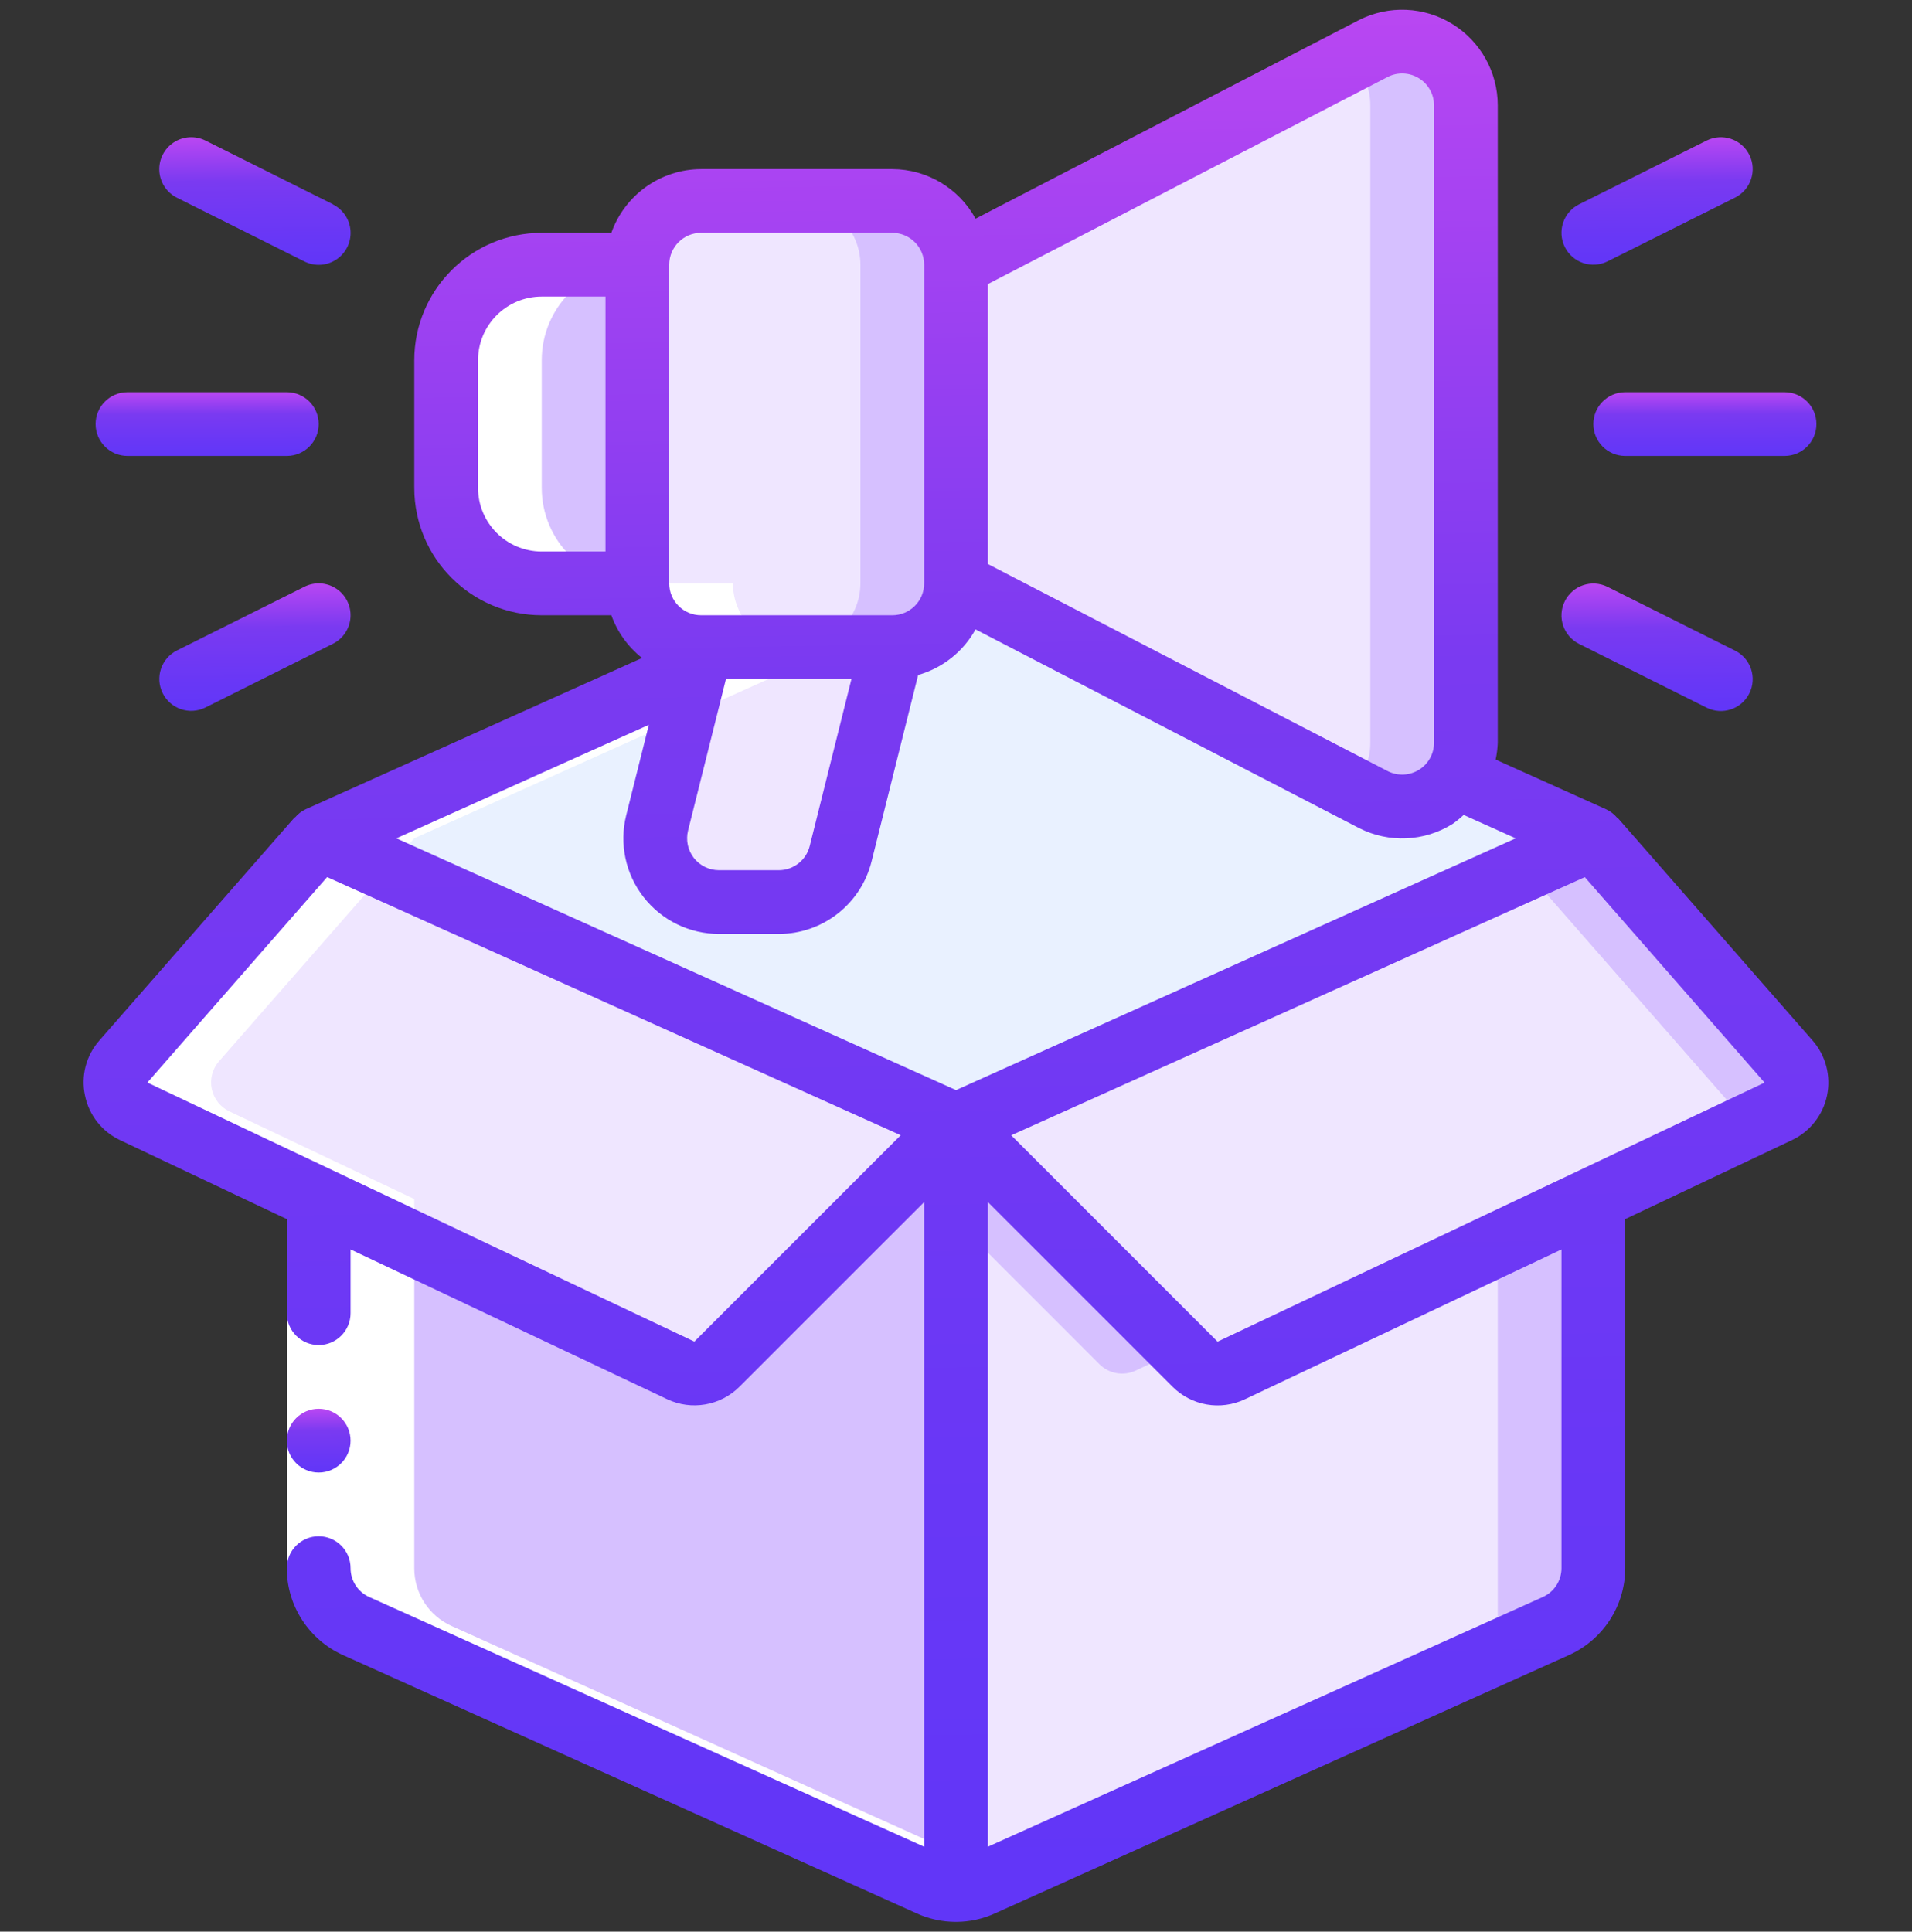 <?xml version="1.0" encoding="UTF-8"?>
<svg xmlns="http://www.w3.org/2000/svg" width="98" height="99" viewBox="0 0 98 99" fill="none">
  <rect x="0" y="0" width="98" height="99" fill="#333333" stroke="none"/>
  <g clip-path="url(#clip0_228_7561)">
    <path d="M81.667 42.965L49.001 57.665L16.334 42.965L35.656 34.276L33.68 42.165C33.433 43.142 33.651 44.178 34.27 44.973C34.889 45.768 35.841 46.232 36.849 46.232H39.919C41.417 46.237 42.725 45.219 43.088 43.765L45.734 33.165C47.536 33.16 48.995 31.7 49.001 29.898L70.414 40.989C71.915 41.741 73.743 41.224 74.628 39.796L81.667 42.965Z" fill="#E9F1FF"></path>
    <path d="M49.001 57.668V96.868C48.538 96.868 48.081 96.768 47.661 96.574L18.261 83.344C17.086 82.823 16.33 81.657 16.334 80.371V61.457L34.889 70.245C35.516 70.539 36.261 70.409 36.751 69.918L49.001 57.668Z" fill="#D6C0FF"></path>
    <path d="M81.667 61.457V80.371C81.67 81.657 80.914 82.823 79.739 83.344L50.339 96.574C49.919 96.768 49.462 96.868 49 96.868V57.668L61.25 69.918C61.74 70.409 62.485 70.539 63.112 70.245L81.667 61.457Z" fill="#EFE6FF"></path>
    <path d="M56.35 69.918C56.84 70.409 57.585 70.539 58.212 70.245L60.499 69.163L49 57.668V62.568L56.35 69.918Z" fill="#D6C0FF"></path>
    <path d="M79.74 83.344C80.915 82.823 81.671 81.656 81.668 80.371L81.668 61.457L76.768 63.778V85.434L79.74 83.344Z" fill="#D6C0FF"></path>
    <path d="M49 57.665L36.75 69.915C36.261 70.406 35.516 70.536 34.888 70.242L16.334 61.454L6.86 56.962C6.396 56.742 6.061 56.317 5.955 55.814C5.849 55.311 5.985 54.787 6.321 54.398L16.334 42.965L49 57.665Z" fill="#EFE6FF"></path>
    <path d="M91.14 56.962L81.667 61.454L63.112 70.242C62.485 70.536 61.74 70.406 61.25 69.915L49 57.665L81.667 42.965L91.679 54.398C92.015 54.787 92.151 55.311 92.045 55.814C91.939 56.317 91.605 56.742 91.14 56.962Z" fill="#EFE6FF"></path>
    <path d="M91.141 56.962C91.605 56.742 91.94 56.317 92.046 55.814C92.151 55.311 92.016 54.787 91.68 54.398L81.667 42.965L78.152 44.546L89.725 57.761L91.141 56.962Z" fill="#D6C0FF"></path>
    <path d="M45.735 10.301H35.935C34.13 10.301 32.668 11.763 32.668 13.567V29.901C32.668 31.705 34.13 33.167 35.935 33.167H45.735C47.539 33.167 49.001 31.705 49.001 29.901V13.567C49.001 11.763 47.539 10.301 45.735 10.301Z" fill="#EFE6FF"></path>
    <path d="M45.734 10.301H40.834C42.636 10.306 44.095 11.766 44.101 13.567V29.901C44.095 31.703 42.636 33.162 40.834 33.167H45.734C47.536 33.162 48.995 31.703 49.001 29.901V13.567C48.995 11.766 47.536 10.306 45.734 10.301Z" fill="#D6C0FF"></path>
    <path d="M75.133 5.402V38.068C75.141 38.683 74.965 39.286 74.627 39.8C73.742 41.227 71.915 41.744 70.413 40.992L49 29.902V13.568L70.413 2.478C71.425 1.975 72.626 2.031 73.587 2.626C74.548 3.221 75.133 4.271 75.133 5.402Z" fill="#EFE6FF"></path>
    <path d="M70.414 2.478L69.256 3.077C69.885 3.687 70.239 4.526 70.235 5.402V38.068C70.242 38.683 70.066 39.286 69.728 39.8C69.593 40.014 69.431 40.212 69.248 40.388L70.414 40.992C71.916 41.744 73.743 41.227 74.628 39.8C74.966 39.286 75.142 38.683 75.135 38.068V5.402C75.134 4.271 74.549 3.221 73.588 2.626C72.627 2.031 71.427 1.975 70.414 2.478Z" fill="#D6C0FF"></path>
    <path d="M32.667 13.566V29.9H27.767C25.061 29.9 22.867 27.706 22.867 25V18.466C22.867 15.76 25.061 13.566 27.767 13.566H32.667Z" fill="#D6C0FF"></path>
    <path d="M45.734 33.168L43.088 43.768C42.725 45.222 41.417 46.24 39.919 46.235H36.848C35.841 46.235 34.889 45.77 34.27 44.976C33.651 44.181 33.433 43.145 33.68 42.168L35.656 34.279L35.934 33.168H45.734Z" fill="#EFE6FF"></path>
    <path d="M16.334 80.368C16.33 81.654 17.086 82.82 18.261 83.341C50.38 97.794 48.02 96.865 49 96.865C49.435 96.865 49.268 97.028 51.45 96.071C48.53 94.802 41.42 91.56 23.157 83.341C21.984 82.819 21.229 81.653 21.233 80.368V61.454L11.76 56.963C11.296 56.742 10.961 56.317 10.855 55.814C10.749 55.311 10.885 54.787 11.221 54.398L21.233 42.965L40.556 34.276L40.834 33.165C39.032 33.16 37.572 31.7 37.567 29.898H32.667C32.672 31.7 34.132 33.16 35.934 33.165L35.656 34.276L16.334 42.965L6.321 54.398C5.985 54.787 5.849 55.311 5.955 55.814C6.061 56.317 6.396 56.742 6.86 56.963L16.334 61.454V80.368Z" fill="white"></path>
    <path d="M27.767 25V18.466C27.767 15.76 29.961 13.566 32.667 13.566H27.767C25.061 13.566 22.867 15.76 22.867 18.466V25C22.867 27.706 25.061 29.9 27.767 29.9H32.667C29.961 29.9 27.767 27.706 27.767 25Z" fill="white"></path>
    <path d="M14.701 67.305H17.968V80.371H14.701V67.305Z" fill="white"></path>
    <path d="M16.334 75.47C17.237 75.47 17.968 74.739 17.968 73.837C17.968 72.934 17.237 72.203 16.334 72.203C15.432 72.203 14.701 72.934 14.701 73.837C14.701 74.739 15.432 75.47 16.334 75.47Z" fill="url(#paint0_linear_228_7561)"></path>
    <path d="M4.355 56.146C4.559 57.149 5.225 57.997 6.152 58.433L14.701 62.483V67.303C14.701 68.205 15.432 68.937 16.334 68.937C17.236 68.937 17.968 68.205 17.968 67.303V64.037L34.195 71.713C35.443 72.304 36.928 72.047 37.904 71.07L47.368 61.609V94.648L18.925 81.851C18.342 81.589 17.967 81.009 17.968 80.37C17.968 79.468 17.236 78.737 16.334 78.737C15.432 78.737 14.701 79.468 14.701 80.37C14.7 82.297 15.832 84.046 17.592 84.832L46.977 98.062C47.612 98.352 48.303 98.501 49.001 98.5C49.693 98.5 50.378 98.35 51.007 98.061L80.407 84.831C82.166 84.044 83.299 82.297 83.301 80.37V62.482L91.845 58.434C92.771 57.996 93.437 57.15 93.646 56.148C93.855 55.145 93.582 54.103 92.908 53.332L82.897 41.898L82.884 41.91C82.735 41.73 82.548 41.585 82.337 41.485L76.66 38.929C76.721 38.645 76.757 38.357 76.768 38.067V5.4C76.768 3.698 75.884 2.117 74.434 1.226C72.984 0.334 71.175 0.259 69.656 1.027L50.002 11.208C49.149 9.646 47.514 8.673 45.734 8.667H35.934C33.865 8.675 32.025 9.982 31.335 11.933H27.768C24.159 11.933 21.234 14.858 21.234 18.467V25C21.234 28.608 24.159 31.533 27.768 31.533H31.335C31.644 32.396 32.189 33.155 32.908 33.724L15.665 41.477C15.454 41.577 15.267 41.722 15.117 41.902L15.106 41.89L5.095 53.324C4.414 54.093 4.139 55.141 4.355 56.146ZM80.034 80.37C80.035 81.011 79.657 81.593 79.071 81.853L50.634 94.648V61.609L60.098 71.073C61.074 72.05 62.559 72.308 63.807 71.716L80.034 64.037V80.37ZM62.407 68.763L51.83 58.186L81.23 44.956L90.444 55.486L62.407 68.763ZM71.136 3.938C71.642 3.684 72.244 3.711 72.726 4.009C73.208 4.307 73.501 4.833 73.501 5.4V38.067C73.501 38.629 73.212 39.151 72.735 39.45C72.259 39.748 71.663 39.781 71.157 39.537L50.634 28.907V14.56L71.136 3.938ZM35.934 11.933H45.734C46.636 11.933 47.368 12.665 47.368 13.567V29.9C47.368 30.802 46.636 31.533 45.734 31.533H35.934C35.032 31.533 34.301 30.802 34.301 29.9V13.567C34.301 12.665 35.032 11.933 35.934 11.933ZM35.266 42.571L37.21 34.8H43.642L41.502 43.362C41.321 44.09 40.667 44.6 39.916 44.6H36.852C36.349 44.6 35.874 44.369 35.564 43.973C35.254 43.576 35.145 43.059 35.266 42.571ZM24.501 25V18.467C24.501 16.662 25.963 15.2 27.768 15.2H31.034V28.267H27.768C25.963 28.267 24.501 26.804 24.501 25ZM33.256 37.149L32.098 41.778C31.731 43.242 32.06 44.793 32.989 45.982C33.918 47.172 35.343 47.867 36.852 47.867H39.916C42.165 47.867 44.125 46.337 44.671 44.156L47.06 34.594C48.313 34.238 49.371 33.398 50.001 32.258L69.676 42.45C71.194 43.215 73.001 43.134 74.443 42.235C74.647 42.094 74.84 41.938 75.02 41.768L77.687 42.967L49.001 55.87L20.316 42.967L33.256 37.149ZM16.767 44.953L46.167 58.183L35.59 68.76L7.553 55.483L16.767 44.953Z" fill="url(#paint1_linear_228_7561)"></path>
    <path d="M81.668 21.735C81.668 22.637 82.399 23.368 83.301 23.368H91.468C92.37 23.368 93.101 22.637 93.101 21.735C93.101 20.833 92.37 20.102 91.468 20.102H83.301C82.399 20.102 81.668 20.833 81.668 21.735Z" fill="url(#paint2_linear_228_7561)"></path>
    <path d="M87.471 7.204L80.938 10.47C80.13 10.874 79.802 11.855 80.206 12.662C80.609 13.47 81.59 13.797 82.398 13.394L88.931 10.127C89.738 9.724 90.066 8.743 89.663 7.936C89.26 7.128 88.278 6.801 87.471 7.204Z" fill="url(#paint3_linear_228_7561)"></path>
    <path d="M80.938 33.002L87.471 36.269C88.278 36.672 89.26 36.345 89.663 35.537C90.066 34.73 89.738 33.749 88.931 33.346L82.398 30.079C81.59 29.676 80.609 30.003 80.206 30.811C79.802 31.618 80.13 32.599 80.938 33.002Z" fill="url(#paint4_linear_228_7561)"></path>
    <path d="M4.9 21.735C4.9 22.637 5.632 23.368 6.534 23.368H14.7C15.602 23.368 16.334 22.637 16.334 21.735C16.334 20.833 15.602 20.102 14.7 20.102H6.534C5.632 20.102 4.9 20.833 4.9 21.735Z" fill="url(#paint5_linear_228_7561)"></path>
    <path d="M17.065 10.47L10.532 7.203C10.008 6.942 9.385 6.981 8.897 7.304C8.41 7.627 8.131 8.186 8.167 8.77C8.203 9.354 8.548 9.874 9.072 10.135L15.605 13.402C16.127 13.662 16.749 13.625 17.236 13.303C17.723 12.981 18.001 12.424 17.966 11.841C17.931 11.258 17.587 10.739 17.065 10.478V10.47Z" fill="url(#paint6_linear_228_7561)"></path>
    <path d="M15.604 30.071L9.07 33.337C8.263 33.74 7.935 34.722 8.339 35.529C8.742 36.337 9.723 36.664 10.53 36.261L17.064 32.994C17.586 32.733 17.93 32.214 17.965 31.631C18 31.048 17.722 30.491 17.235 30.169C16.748 29.847 16.126 29.81 15.604 30.071Z" fill="url(#paint7_linear_228_7561)"></path>
  </g>
  <defs>
    <linearGradient id="paint0_linear_228_7561" x1="15.324" y1="72.125" x2="15.387" y2="76.332" gradientUnits="userSpaceOnUse">
      <stop stop-color="#BF48F2"></stop>
      <stop offset="0.29" stop-color="#7A3AF1"></stop>
      <stop offset="0.63" stop-color="#6837F6"></stop>
      <stop offset="1" stop-color="#5935FA"></stop>
    </linearGradient>
    <linearGradient id="paint1_linear_228_7561" x1="21.329" y1="-1.847" x2="23.419" y2="124.349" gradientUnits="userSpaceOnUse">
      <stop stop-color="#BF48F2"></stop>
      <stop offset="0.29" stop-color="#7A3AF1"></stop>
      <stop offset="0.63" stop-color="#6837F6"></stop>
      <stop offset="1" stop-color="#5935FA"></stop>
    </linearGradient>
    <linearGradient id="paint2_linear_228_7561" x1="83.847" y1="20.023" x2="83.865" y2="24.231" gradientUnits="userSpaceOnUse">
      <stop stop-color="#BF48F2"></stop>
      <stop offset="0.29" stop-color="#7A3AF1"></stop>
      <stop offset="0.63" stop-color="#6837F6"></stop>
      <stop offset="1" stop-color="#5935FA"></stop>
    </linearGradient>
    <linearGradient id="paint3_linear_228_7561" x1="81.901" y1="6.875" x2="81.986" y2="15.292" gradientUnits="userSpaceOnUse">
      <stop stop-color="#BF48F2"></stop>
      <stop offset="0.29" stop-color="#7A3AF1"></stop>
      <stop offset="0.63" stop-color="#6837F6"></stop>
      <stop offset="1" stop-color="#5935FA"></stop>
    </linearGradient>
    <linearGradient id="paint4_linear_228_7561" x1="81.901" y1="29.75" x2="81.986" y2="38.167" gradientUnits="userSpaceOnUse">
      <stop stop-color="#BF48F2"></stop>
      <stop offset="0.29" stop-color="#7A3AF1"></stop>
      <stop offset="0.63" stop-color="#6837F6"></stop>
      <stop offset="1" stop-color="#5935FA"></stop>
    </linearGradient>
    <linearGradient id="paint5_linear_228_7561" x1="7.08" y1="20.023" x2="7.098" y2="24.231" gradientUnits="userSpaceOnUse">
      <stop stop-color="#BF48F2"></stop>
      <stop offset="0.29" stop-color="#7A3AF1"></stop>
      <stop offset="0.63" stop-color="#6837F6"></stop>
      <stop offset="1" stop-color="#5935FA"></stop>
    </linearGradient>
    <linearGradient id="paint6_linear_228_7561" x1="10.033" y1="6.875" x2="10.118" y2="15.301" gradientUnits="userSpaceOnUse">
      <stop stop-color="#BF48F2"></stop>
      <stop offset="0.29" stop-color="#7A3AF1"></stop>
      <stop offset="0.63" stop-color="#6837F6"></stop>
      <stop offset="1" stop-color="#5935FA"></stop>
    </linearGradient>
    <linearGradient id="paint7_linear_228_7561" x1="10.034" y1="29.742" x2="10.119" y2="38.159" gradientUnits="userSpaceOnUse">
      <stop stop-color="#BF48F2"></stop>
      <stop offset="0.29" stop-color="#7A3AF1"></stop>
      <stop offset="0.63" stop-color="#6837F6"></stop>
      <stop offset="1" stop-color="#5935FA"></stop>
    </linearGradient>
    <clipPath id="clip0_228_7561">
      <rect width="98" height="98" fill="white" transform="translate(0 0.5)"></rect>
    </clipPath>
  </defs>
</svg>
